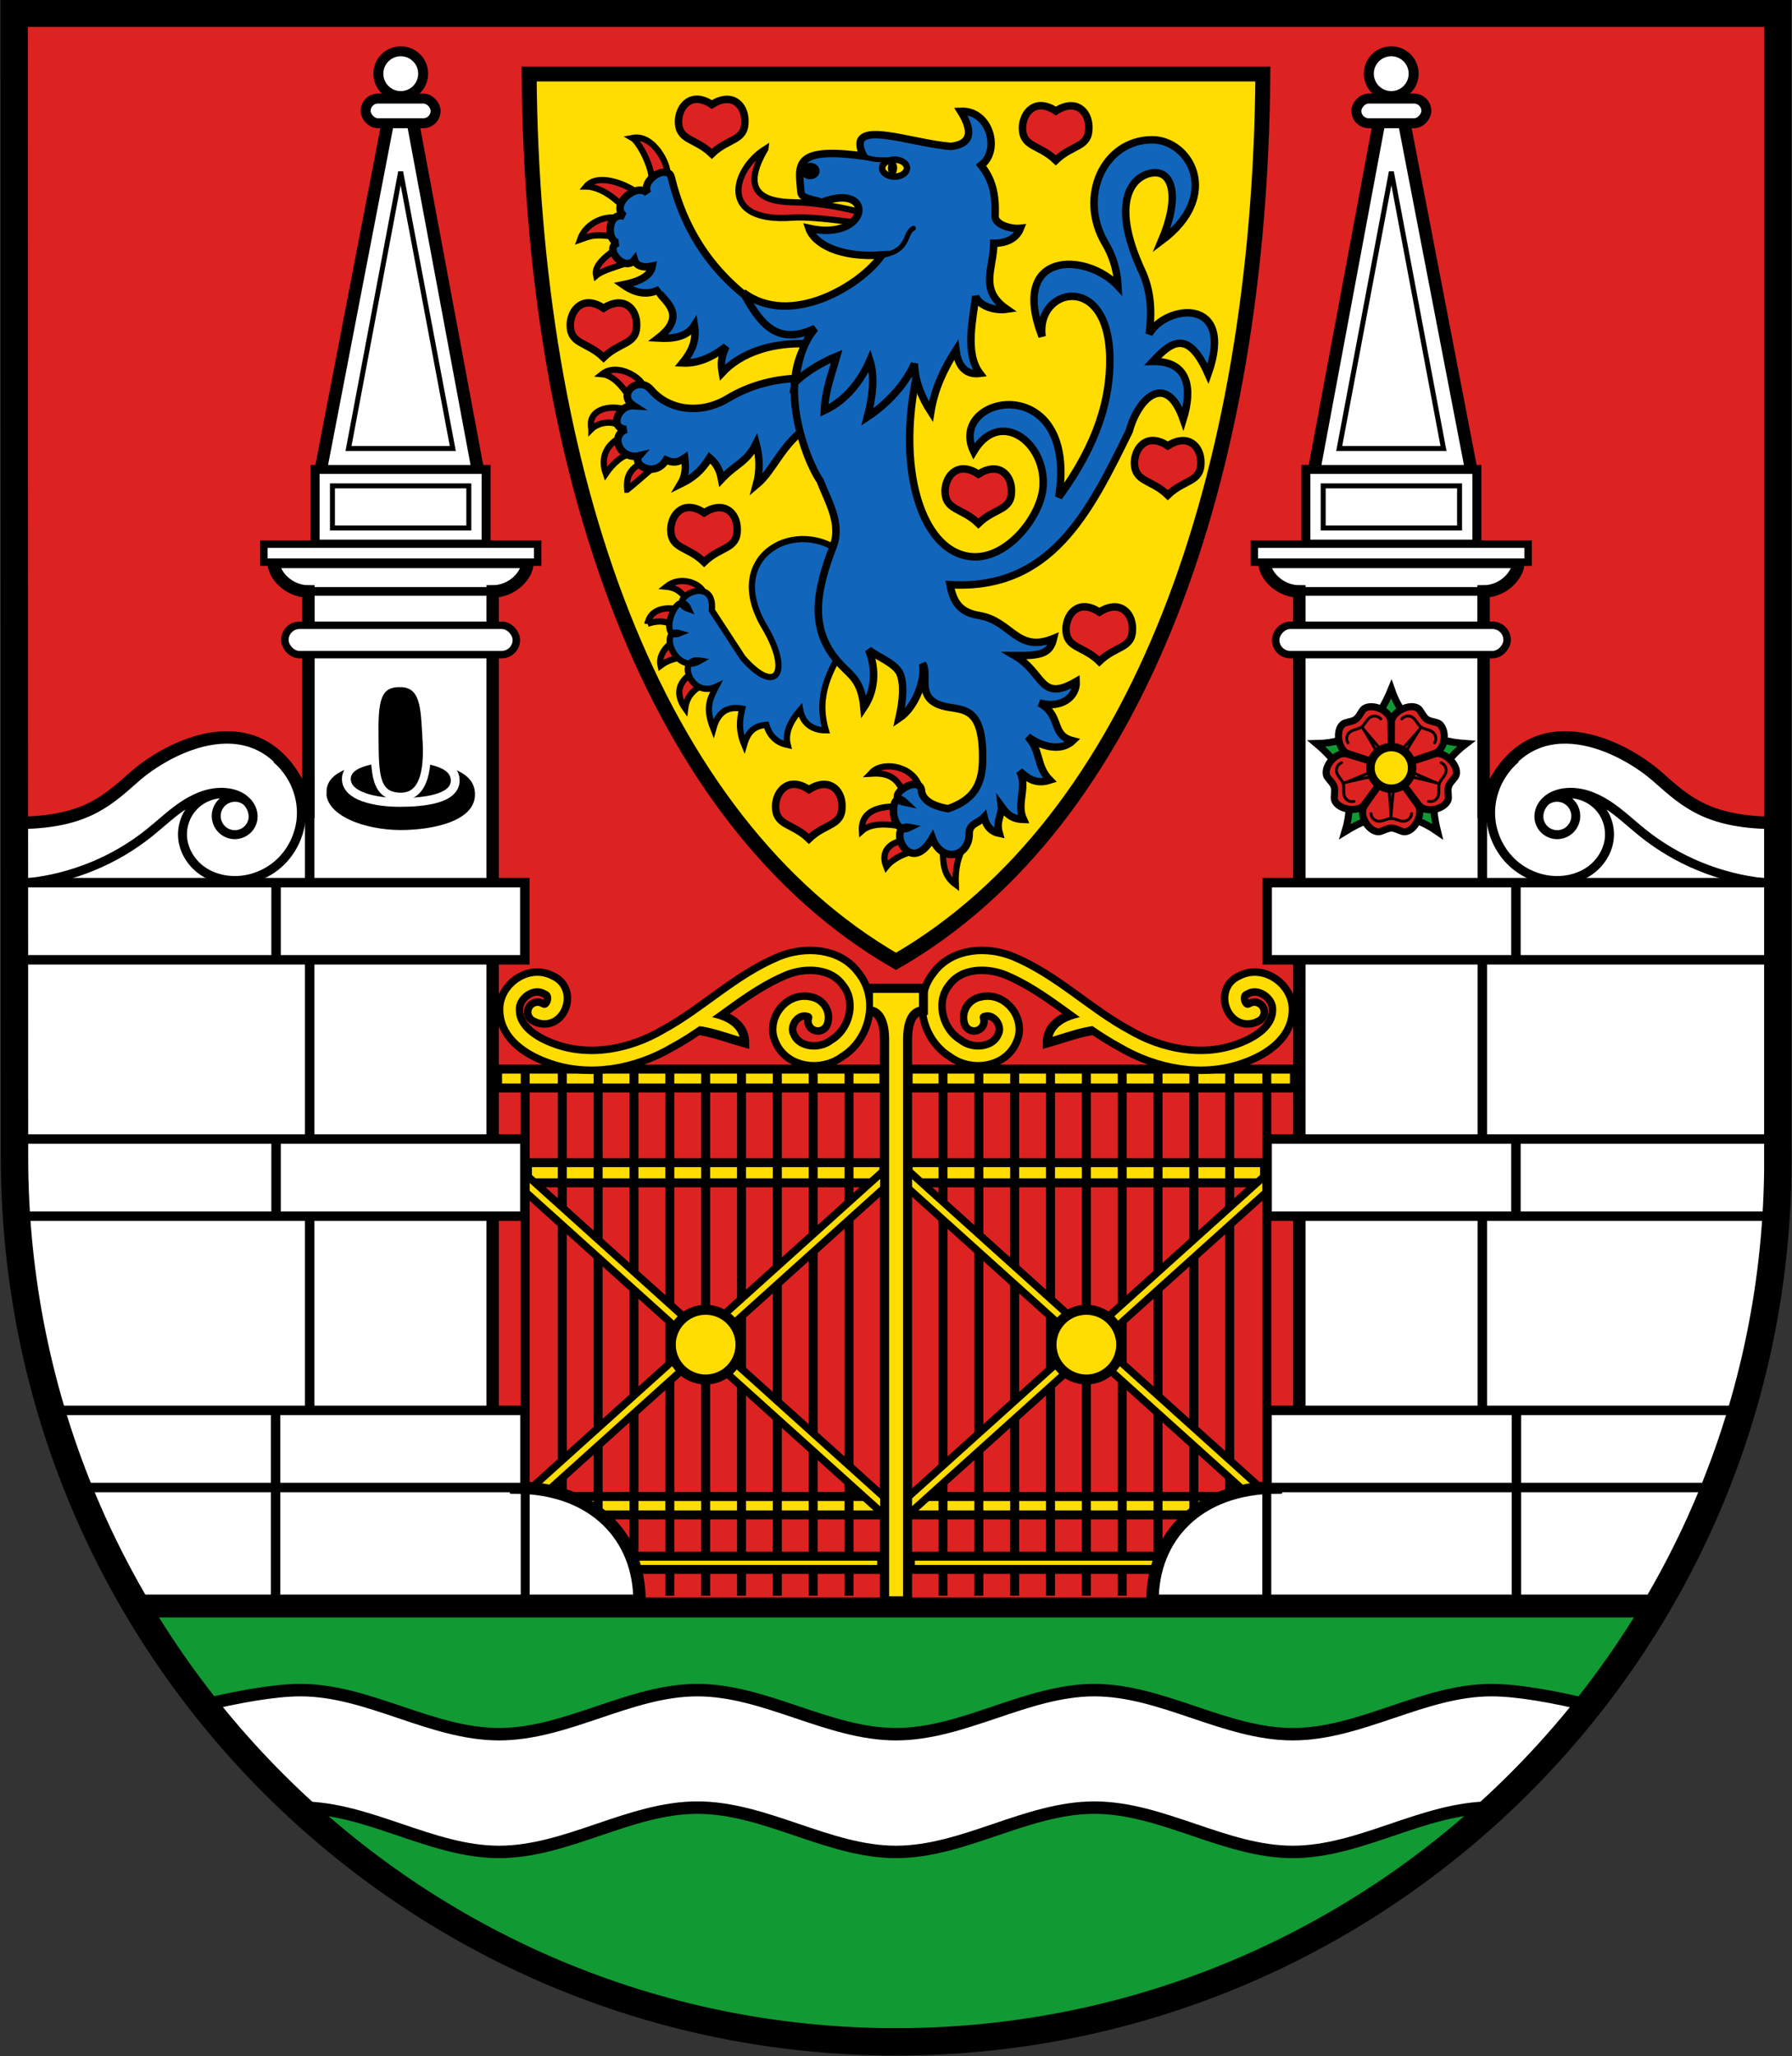 <?xml version="1.0"?>
<svg xmlns="http://www.w3.org/2000/svg" xmlns:xlink="http://www.w3.org/1999/xlink" viewBox="0 0 720 826">
<rect x="0" y="0" width="720" height="826" fill="#333333" stroke="none"/>
<path d="m714.3 5.32h-708.6l-.03 460.6c0 197 158.8 354.4 354.3 354.4s354.4-159.5 354.4-354.4z" fill="#d22"/>
<g stroke="#000">
<use xlink:href="#b" transform="matrix(-1 0 0 1 720 0)"/>
<g id="b" transform="translate(65.72 254.7)">
<g transform="translate(-77.8 -291.9)" fill="#fd0">
<path stroke-width="3.6" d="m252.4 678.3v-211.8m14.4 211.8v-211.8m14.4 211.8v-211.8m14.4 211.8v-211.8m14.4 211.8v-211.8m14.4 211.8v-211.8m14.4 211.8v-211.8m14.4 211.8v-211.8m-115.2 211.8v-211.8m-26 .2h155.2v7.6h-155.2zm12 37.6h143.2v8.1h-143.2zm11.7 134.1h131.5v7.4h-131.5z"/>
<path id="e" stroke-width="3" transform="matrix(.743 .669 -.669 .743 0 0)" d="m499.3 228.9h206.5v5.3h-206.5z"/>
<use xlink:href="#e" transform="matrix(-1 0 0 1 590 -1.1)"/>
<path stroke-width="3.6" d="m159.8 662.4h206.5v5.3h-206.5z"/>
<circle cx="295.6" r="14" stroke-width="4" cy="577.4"/>
</g>
<use xlink:href="#a" stroke-width="11"/>
<g fill="#fff">
<path stroke-width="5" d="m141 225.8v30l-18.96 7.4c0 5 6 11.6 13.96 11.6v91l-4-13.2c-17-33-51.66-16.1-66.4-2.9-11.47 10.2-20.53 18.1-47.53 18.1l-.18 134.6c.06 64.9 17.41 125.7 47.63 177.9h203.5c0-25.5-18.1-45.5-50.1-45.5l-8.9-31.1v-328.9c8 0 14-6.6 14-11.6l-20-7.4v-30l-31-166z" transform="translate(-77.8 -291.9)"/>
<path stroke-width="3.8" d="m58.7 311.9v-182.5m0-28.7v-45.3"/>
<path stroke-width="3.5" d="m45.4-28.2h100.8m-87.9 11.1h75" fill="none"/>
</g>
<g stroke-width="3.6" transform="translate(-77.8 -291.9)">
<path d="m23.43 391.8c17.72-1.9 34.86-8.9 48.76-20.1 4.76-3.82 9.17-8.12 14.32-11.4 2.58-1.64 5.34-3 8.27-3.87 2.93-.85 6-1.17 9.1-.71 2.58.4 5.12 1.4 7 3.18.96.89 1.74 1.97 2.25 3.17s.74 2.53.62 3.83c-.16 1.72-.96 3.37-2.21 4.56-1.24 1.2-2.92 1.94-4.64 2.05s-3.48-.4-4.87-1.42-2.41-2.53-2.84-4.21c-.38-1.49-.29-3.1.26-4.54s1.55-2.7 2.83-3.56c1.28-.86 2.83-1.31 4.36-1.28 1.54.03 3.07.55 4.31 1.47-2.5-1.73-5.5-2.74-8.53-2.87-3.04-.14-6.11.6-8.76 2.09s-4.86 3.75-6.31 6.42c-1.43 2.7-2.11 5.8-1.92 8.8.32 5.12 3.15 9.95 7.23 13.1 4.08 3.12 9.31 4.57 14.44 4.43 6.43-.17 12.74-2.81 17.43-7.21s7.72-10.5 8.47-16.89c1.08-9.21-2.77-18.86-9.9-24.8" fill="none"/>
<path stroke-width="3.8" d="m123 525v-30.2m0-73.5v-28.7m-.2 287.7v-76.5m-91.2 0h191.4v31h-180m-25.33-109h205.3v-31h-205.3m-.02-72h205.3v-31h-205.3" fill="#fff"/>
</g>
<g fill="#fff">
<g stroke-width="4">
<rect rx="4.96" height="9.91" width="28.1" y="-215.1" x="81.2"/>
<circle cy="-225.1" cx="95.3" r="9"/>
</g>
<path stroke-width="3.6" d="m60.89-66.1h68.7v30h-68.7z"/>
<rect rx="5.9" height="11.8" width="93" y="-3.5" x="48.74" stroke-width="3"/>
<path stroke-width="3" d="m40.3-36.1h110v7.24h-110z"/>
<path stroke-width="2" d="m67.85-59.5h54.79v16.91h-54.79z"/>
</g>
<path stroke-width="3.6" d="m283.2 142.4h22.1v8.9c-5.36.1-6.38 6.7-6.38 11.4v225.7h-9.2v-225.7c0-4.7-1.25-11.4-6.48-11.4z" fill="#fd0"/>
<g stroke="#fd0" stroke-width="5">
<path stroke="#000" stroke-width="3.6" d="m218.1 151.8s15.42 1.049 15.42 12.53c-10.65-3-20.23-7.432-29.26-4.152" fill="#fd0"/>
<path id="a" stroke-linecap="round" fill="none" d="m150.3 151.9c6.984 3.921 11.43-8.048 4.411-10.89-7.057-3.952-16.25 2.609-15.68 10.45.277 8.868 9.02 14.21 16.48 16.92 15.49 5.786 32.97 2.404 46.93-5.794 16.12-8.683 29.3-22.22 46.31-29.29 8.998-3.669 21.18-3.194 27.32 5.311 7.004 8.626 3.546 22.38-5.701 27.9-6.408 4.916-17.59 3.825-20.87-4.248-2.949-6.225 3.094-14.34 9.969-12.51 2.605.438 4.398 3.211 3.431 5.75"/>
</g>
<path stroke-width="3.6" d="m145.3 386.4v-211.9" fill="#fd0"/>
<path stroke-width="2" d="m74.3-74.5h41.91l-20.96-111.2z" fill="none"/>
</g>
<g fill="#078930">
<path stroke-width="5.32" d="m57.4 649.4c62.3 102.5 174.7 170.6 302.6 170.6 128 0 240.7-68.2 303-170.6" fill="#193"/>
<path stroke-width="8" d="m663 645.8h-605.6"/>
</g>
<g stroke="#fff" transform="matrix(1.112 0 0 1.112 36.3 249.1)">
<path stroke-width="2.87" d="m83.8 62.1c0 10.18 15.62 15.2 28.3 15.2 12.7 0 28.5-3.6 28.3-14.49-.1-10.89-15.6-13.1-28.3-13.1-12.63 0-28.2 2.2-28.2 12.38z"/>
<path stroke-width="3.19" d="m92.5 57.4c0 6.35 10.53 8.48 19.33 8.48s20.1-1.25 20-8-10.9-8.16-19.7-8.16-19.63 1.37-19.63 7.72z"/>
<path stroke-width="2.87" d="m112 22.81c-8.8-.14-9.5 6.71-9.3 19.8.1 13.1.1 21 9.3 21.2 9.3.16 10.1-11.47 9.4-21.57-.6-10.1-.5-19.31-9.4-19.45z"/>
</g>
<path stroke-width="6" d="m212.6 29.72c1.2 160.8 49.7 300.2 147.4 356.5 97.7-56.3 146.2-195.7 147.4-356.5z" fill="#fd0"/>
<g stroke-width="2.5">
<g fill="#ed1c24">
<g fill="#d22">
<path id="d" stroke-width="3" fill="#d22" d="m272.6 48.61c0 8.15 6.7 6.71 13.4 13.2 6.7-6.49 13.4-5 13.3-13.2 0-6.59-5.3-11.71-13.3-6.61-7.86-5.25-13.1.12-13.4 6.61z"/>
<path d="m349.9 310.8c3.8-5.1 16.4-3.6 19.4 4.9l-6.4 3c-2.4-7.7-8.3-8.2-13-7.9z"/>
<path d="m346.3 333.8c-.3-5.1 2.5-10 14.2-9.8l1.2 7.9c-5.4-1-11.8-1.3-15.4 1.9z"/>
<path d="m362 337.8l4.6 4.3c-4.1 1.1-8.2 3.2-10.5 6.1-2.2-5.5.6-9.1 5.9-10.4z"/>
<path d="m378.7 341.7l8.6-1.7c-2.3 4-3.6 8.9-3.3 15.4-5.2-3.8-4.9-8.8-5.3-13.7z"/>
<path d="m267.7 235.7c5.6-4.5 12.9-1.5 14.7 1.7l-5.7 4.6c-2.3-3.7-4.7-5.9-9-6.3z"/>
<path d="m260.2 250.6c1-5.9 7.3-7.2 13.4-5.5l-3.6 5.9c-3.3-1.9-6.6-1.5-9.8-.4z"/>
<path d="m265.4 267.4c-1-4.3 2.8-8.4 5.6-9.9l4.6 6.7c-3.5-.1-7.2.9-10.2 3.2z"/>
<path d="m275.3 284.6c-3.8-5.3-3.6-11.2 4.8-15.3l4.6 4.6c-4.7 2.2-8.7 4.8-9.4 10.7z"/>
</g>
<use xlink:href="#d" transform="translate(138.2 2.59)"/>
<use xlink:href="#d" transform="translate(155.7 203.9)"/>
<use xlink:href="#d" transform="translate(183.2 137.1)"/>
<use xlink:href="#d" transform="translate(107.1 148.5)"/>
<use xlink:href="#d" transform="translate(39 275.2)"/>
<use xlink:href="#d" transform="translate(-3.1 164)"/>
<use xlink:href="#d" transform="translate(-43.5 81.8)"/>
</g>
<path d="m339.2 222.9c-18.2-15.9-49.4-.2-32 29 11 18.6 4.5 27.7-8.8 12.3l-12.4-19c1.5-15.4-19.4-3.9-9.3-.5-4.6-10-12.9 13.6-3.5 9.7-8.9-2.7-2.1 17.2 8.2 11-9.9-1.7-3.9 15.3 6.3 10.5-2.7 5.2-4.3 8.6-1.1 16.8 2-7.3 6.4-9 11.6-8-1.2 4.9-1.4 9.1.8 14.4 1.5-5.2 4.1-7.5 8.9-7.9 1.4 4.7 4.3 7.2 8.6 8.1-1.3-5.1 1.4-9.9 5-14.1.9 5.1 4.6 8.2 10.3 8.2-4.1-13.9 1.6-24 7.6-34z" fill="#16b"/>
<g transform="translate(0 -9.88)" fill="#d22">
<path d="m241.9 160.2c5.6-4.5 14.3.6 16.1 3.8l-5.7 4.6c-2.3-3.6-6.1-8-10.4-8.4z"/>
<path d="m237.6 182.3c-1.7-8.1 7.3-9.8 13.4-8l-3.7 5.8c-3.4-1.1-7.5 0-9.7 2.2z"/>
<path d="m243.4 200.2c-3-8.7 2.9-13 5.7-14.5l4.6 6.7c-3.5-.1-7.7 4-10.3 7.8z"/>
<path d="m252 206.6c-.5-5.8 1.4-8.1 5.7-10.9l8.3-.3c-4.2 2.4-8.1 6.5-14 11.2z"/>
</g>
<g stroke-width="3" fill="#16b">
<path d="m323 152c-10.8-.2-21.7 2.7-30.6 8.1-11 6.6-23.8 4.7-30.8-3.5-5.1-6-14 1.9-7 6.4-6.3-.4-10 9.2-3 9.5-6.8 2.4-2.4 12.4 5.2 10.6-3.2 3.6 6.4 9.1 10.8 1.7 2.9 1.3 4.9 1 7.5-.8.6 4.5.2 7.4-1.6 10.4 5.1-2.5 8.4-5.3 11.6-10.5 2.5 2.2 4 4.4 4.8 8.6 6-6.4 10-6.6 13.9-14.3 1.4 5.3 1.7 10.7.1 16.6 7.3-6.1 10.2-16.8 21.6-24"/>
<path d="m371.1 139.8c-13.1 43.9-2 83 20.1 83.9 14.3.5 27.3-17 27.9-28.4 1.1-17.8-17.5-31.4-27.9-13.9-10.9-23 42.2-33 34.2 18.3 15.8-21.6 20.7-39.7 20.5-55.7-.3-35.2-29.9-28.4-27.2-8.8-13.3-34.6 17.8-33.9 30.5-20.3-.4-7-2.4-12.5-5.1-17.1-11.1-18.68-.7-41.6 18.8-41.64 15.1-.03 28.2 22.31 3.8 40.54 7.5-17.75 4.3-27.83-3.1-27.3-8.3.63-18 11-4.9 39.3 3.1 6.7 4.5 14.6 3 25.5 6.4-11.7 34.8-15.5 23.7 16-8.2-18.5-15.1-12.6-22.2-5 14.9-.2 15.8 11.6 12.2 23.2-6.8-19.3-18.1-8.5-21.7 4.8-16.1 32.9-31.5 64-72 61.7 1.4 7.2 4 11.1 11.8 12.4 13 2.2 15.1 15.2 29.8 9.2-1.4 6-4.8 7-15.6 6.9 12 7 10 18.9 24.7 10.4.3 6-5.8 11.1-14.8 8.6 9.2 5 4.4 12.9 13.4 15.2-4.9 4.7-13.2 2.1-18.1-1.7 5.5 5.9 3.3 11.8 8.9 17.5-6 1.9-9.2-1-12.1-3.6 3.3 6.5-1.5 12.9 1.5 19.4-5.1-.1-7-2.7-8.9-5.3.4 3.6-2.3 5.7-.8 10.9-3-.6-5.2-2.6-6.1-6.5-2.3 2.5-6 2.5-6 6.6.1 9.4-11 12.1-14.8 1.8-9.7 16.6-18.4-6.1-9.2-4.3-7.9 4-8.5-16.3-1.9-10.1-9.5-1.9 6.9-12.3 6.8-4 1 3.6 4.9 5.6 10.6 6.6 10.3-3.5 13.7-9.7 13.9-19.2.4-20.7-6.7-20.4-13.8-21.6-14-2.4-7.3-12.7-10.3-17.5 1.2 6-2.6 17.4-9.5 22 1.7-7.5 2.1-13.8.4-18-1.9-4.3-9.9-7.1-12.6-9.6 3.4 8.6 2.3 16.9-1.9 23.2-1-10.6-4.9-12.6-9.1-17-13.2-13.7-10.3-29.4-3.2-47.8 3.5-9.3-2.3-18.3-5.3-26.3-5.7-7.9-20-44.8-.2-61"/>
</g>
<g transform="translate(0 -9.88)" fill="#d22">
<path d="m261.8 82.4c.5-4.92-5-15.56-7.7-17.1 8.6-1.69 14.7 11.1 14 14.6"/>
<path d="m250.4 93c-5.9-6.16-11.5-8.18-14.9-8.19 4.6-5.58 16.1-1.04 21 2.83"/>
<path d="m248.7 105.4c-10.3-2.1-12.4-.3-15.7.8 2.4-7.1 11.1-10.56 16.8-8.19"/>
<path d="m252.8 115.2c-4.4 1.6-10.9 3.3-13.3 5.4-1-4.1 4.3-8 7.3-10.2"/>
</g>
<g transform="translate(0 -9.88)">
<path stroke-width="3" d="m332.4 148.7c-22-3.1-35.5 3.7-42.2 10.9-.7-4-.4-6.3 1.5-10.5-5.5 4.3-11.2 6.9-17.5 6.6 4.5-5.5 5.6-9.8 4.8-15.1-3.1 4.9-9 5.4-14.5 5.1 14-10.8-1.8-16.9.5-19.5-4.1 1.9-8.6 2.3-14.6-1.9 6.6-1.3 11-3.6 11.7-7.5-3.2.7-6.4.2-7.2-2.5-4 5.2-12.7-5.1-6.5-6.9-4.7-.2-4.6-12.75 2.5-10.63-6.1-4.37 5-13.93 9.3-9.21-2.8-5.75 8.2-11.75 9.5-6.5v.04c4.9 20.34 16.2 39.94 38.9 54" fill="#16b"/>
<path d="m307.5 69.7c-9.5 16.24-2.5 21.35 11.9 21.46 9.6.08 34.46 3.76 39.72 10.72-8.5-1.77-32-5.25-40.48-4.59-30.46 2.39-24.2-19.42-11.14-27.6z" fill="#d22"/>
<path stroke-width="3" d="m392 128.9c-1 9-4.5 22.8 1.7 31-5.5.7-8.8-2.7-9.6-9.4-4.8 7.5-8.6 15.5-10.1 24.8-4-6.2-6.4-12.6-6.6-19.3-3.6 8.3-11.1 16.3-18.9 21.4 1.9-7.2 3.2-15.8 1-22.7-3.2 7.4-9.1 15.9-18.3 20.1.3-7.9 3.3-15.8 5-21.8-4.7 1.9-12.1 5.8-16.8 10.6 1.4-8.6 2.9-15.6 8.1-21.8-16 7.6-22.6-3.1-28.9-14.4 19 14.3 47.3-2.8 55.8-15.1-17.4 1.3-27.4-4.7-29.4-10.7 24.5 5.5 27-18.89 5.1-10.43-2.9-1.2-8.1-1.28-8.3-4.11-.8-10.47-3.8-18.47 25.2-14.47-8-16 19-5 35.1-3.9 9.9-1.1 7.6-8.16 3.9-14.1 12-.48 16 16 8.2 21.69 4.3 5.49 6 11.2 5.6 20.36-.1 3.56 6.4 5.36 10.2 4.96-2 5-7 6-10.7 6-.1 10.2-6.1 18.7 5.2 26.5-4.8.7-11-1.2-12.5-5.2z" fill="#16b"/>
</g>
</g>
<path stroke-width="2" stroke-linecap="round" d="m347 62.71c6 3 13 0 17 3m-10 37c12-2 9-9 13-11" fill="none"/>
<path stroke-width="2.6" d="m328 68.71a2.5 2 0 0 1 -5 0 2.5 2 0 1 1 5 0z"/>
<path stroke-width="5" d="m120.8 679c-10.8 0-25.62 2.8-39.55 6.1l39.55 41.1c27.2 0 52.5 17.8 79.7 17.8 27.3 0 52.5-17.8 79.7-17.8 27.3 0 52.6 17.8 79.8 17.8s52.5-17.8 79.7-17.8 52.5 17.8 79.7 17.8c27.3 0 52.5-17.8 79.8-17.8l39-41.2c-13.8-3.3-28.3-6-39-6-27.3 0-52.5 17.7-79.8 17.7-27.2 0-52.5-17.7-79.7-17.7s-52.5 17.7-79.7 17.7-52.5-17.7-79.8-17.7c-27.2 0-52.4 17.7-79.7 17.7-27.2 0-52.5-17.7-79.7-17.7z" fill="#fff"/>
<path stroke-width="11" stroke-linecap="square" d="m714.3 465.9v-460.6h-708.6l.13 459.8c.18 197 159.3 355.2 354.2 355.2s354.3-158.1 354.3-354.4z" fill="none"/>
<path stroke-width="2.6" d="m364.4 67.54a4.977 3.4 0 0 1 -9.954 0 4.977 3.4 0 1 1 9.954 0z" fill="#fd0"/>
<ellipse cy="67.5" cx="358.6" rx="1.36" ry="2.38"/>
</g>
<g transform="matrix(.068 0 0 -.068 559 308.5)">
<path id="s" d="m164 232c-75.7 54-131 137-164 233-39-96-87.3-178-164-233" transform="rotate(144)" stroke="#000" stroke-width="41.87" fill="#193"/>
<g id="g">
<g id="f">
<use xlink:href="#s" transform="matrix(.309 .951 -.951 .309 0 0)"/>
<g id="c" stroke="#000">
<path stroke-width="41.87" d="m-2.3.6-155-221c-39-56 21-153 79-157 20.5-1.3 51 21.8 79 21.8s58-23 79-21.8c61.7 4 111 112 79 157l-159 221" fill="#d22"/>
<g stroke-width="16.75" fill="none">
<path d="m-27.7-43c11-9 29-253 26-253s20 243 29 253"/>
<path stroke-linecap="round" d="m-120-270c.8-11.4 5.7-22.4 13.7-30.6 7.9-8.2 18.8-13.4 30-14.4 13-1.2 26 2.8 38.4 7.2 12.4 4.3 25 9 38 9s25.8-4.7 38-9c12.4-4.3 25.4-8.4 38.4-7.2 11.3 1.1 22 6.3 30 14.4 7.9 8.2 12.9 19 13.7 30.6"/>
</g>
</g>
</g>
<use xlink:href="#f" transform="matrix(.309 .951 -.951 .309 0 0)"/>
</g>
<use xlink:href="#g" transform="rotate(144)"/>
<use xlink:href="#c" transform="matrix(.309 -.951 .951 .309 0 0)"/>
<circle stroke-width="49.74" stroke="#000" r="123" fill="#fd0"/>
</g>
</svg>